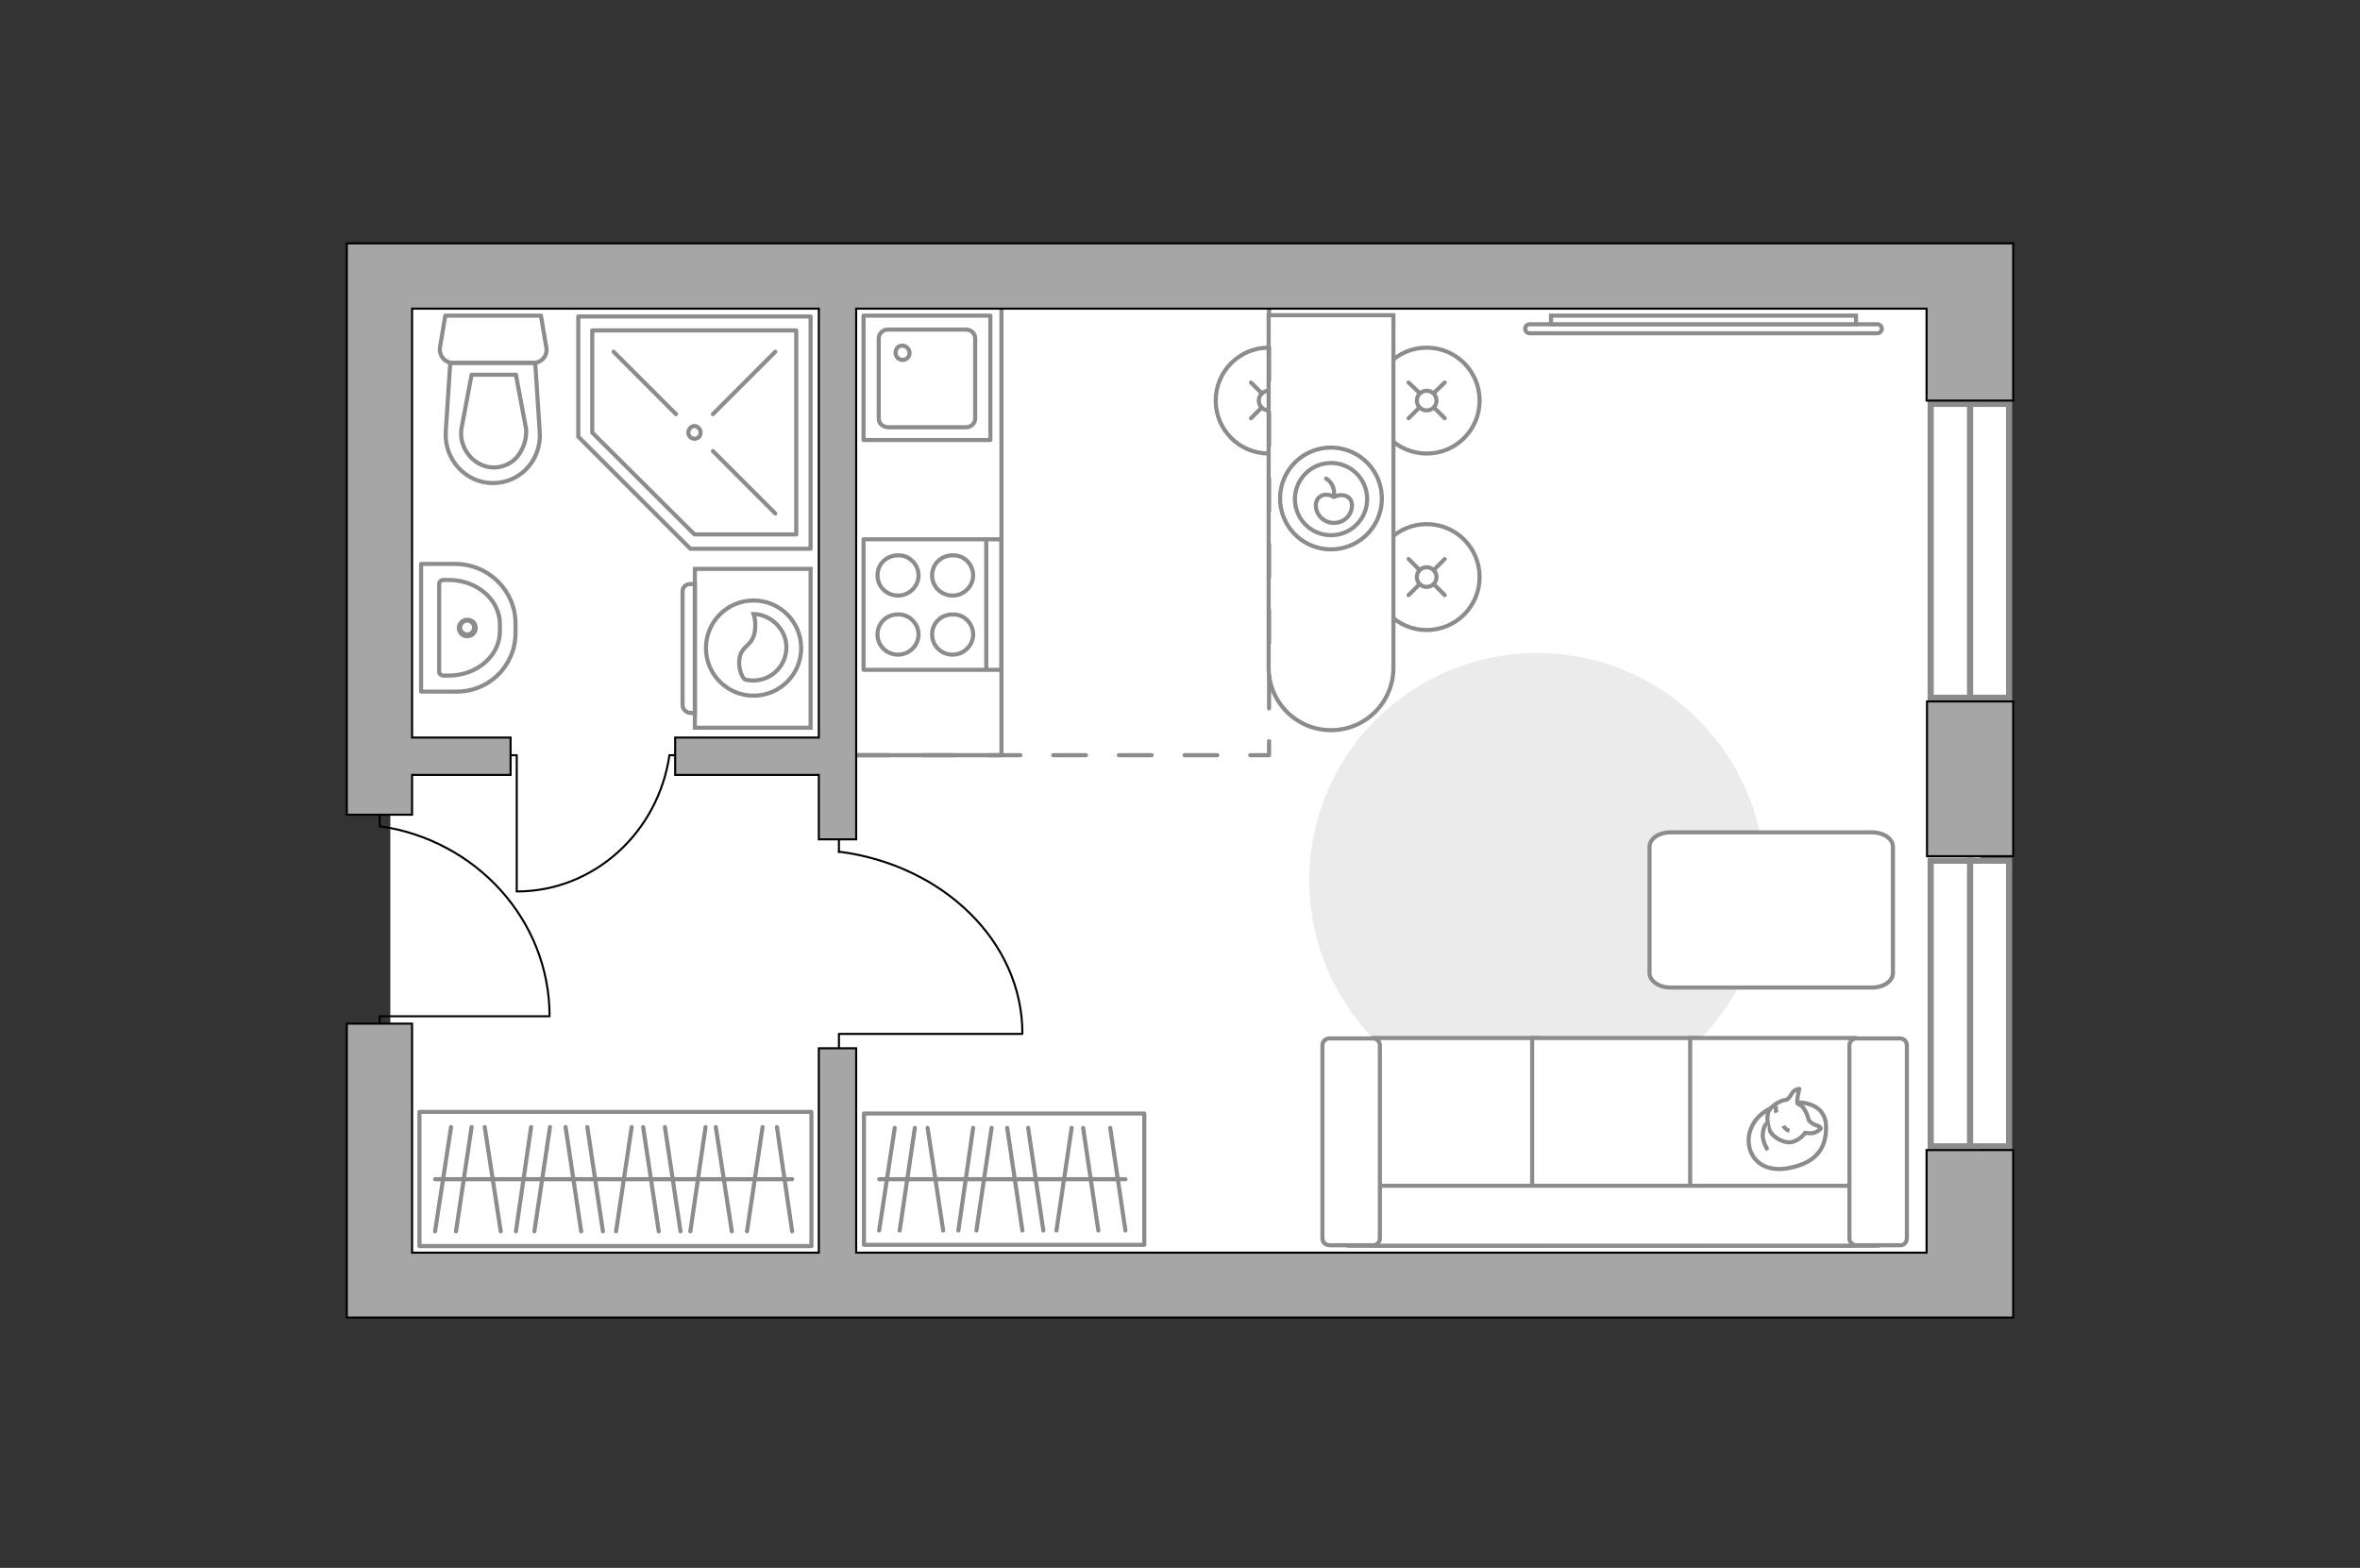 <?xml version="1.0" encoding="utf-8"?>
<!-- Generator: Adobe Illustrator 25.1.0, SVG Export Plug-In . SVG Version: 6.00 Build 0)  -->
<svg version="1.1" id="Слой_1" xmlns="http://www.w3.org/2000/svg" xmlns:xlink="http://www.w3.org/1999/xlink" x="0px" y="0px"
	 viewBox="0 0 575 382" style="enable-background:new 0 0 575 382;" xml:space="preserve">
<rect x="0" y="0" width="575" height="382" fill="#333333" stroke="none"/>
<style type="text/css">
	.st0{fill:#FFFFFF;}
	.st1{fill:#FFFFFF;stroke:#8C8C8C;stroke-width:1.5;stroke-linecap:round;stroke-miterlimit:10;}
	.st2{fill:none;stroke:#8C8C8C;stroke-linecap:round;stroke-linejoin:round;stroke-miterlimit:10;}
	.st3{fill:#EBEBEB;}
	.st4{fill:#FFFFFF;stroke:#8C8C8C;stroke-miterlimit:10;}
	.st5{fill:#FFFFFF;stroke:#8C8C8C;stroke-linecap:round;stroke-miterlimit:10;}
	.st6{fill:none;stroke:#8C8C8C;stroke-linecap:round;stroke-miterlimit:10;}
	.st7{fill:none;stroke:#8C8C8C;stroke-width:1;stroke-linecap:round;stroke-linejoin:round;stroke-miterlimit:10;}
	.st8{fill:none;stroke:#000000;stroke-width:0.5;stroke-linecap:round;stroke-linejoin:round;stroke-miterlimit:10;}
	.st9{fill:none;stroke:#8C8C8C;stroke-linecap:round;stroke-linejoin:round;stroke-miterlimit:10;stroke-dasharray:8;}
	.st10{fill:#8C8C8C;}
	.st11{fill:#A6A6A6;stroke:#000000;stroke-width:0.5;stroke-miterlimit:10;}
	.st12{fill-rule:evenodd;clip-rule:evenodd;fill:#FFFFFF;fill-opacity:0.1;stroke:#8C8C8C;stroke-miterlimit:10;}
	.st13{fill:none;stroke:#8C8C8C;stroke-width:1.581;stroke-linecap:round;stroke-linejoin:round;stroke-miterlimit:10;}
	.st14{fill:none;stroke:#8C8C8C;stroke-width:1.634;stroke-linecap:round;stroke-linejoin:round;stroke-miterlimit:10;}
</style>
<g id="bg">
	<rect x="95.1" y="66.1" class="st0" width="387.5" height="245.7"/>
</g>
<g id="windows">
	<g>
		<path id="Vector_118_2_" class="st1" d="M479.9,209.7h9.6v69.6h-9.6V209.7z"/>
		<path id="Vector_124_2_" class="st1" d="M470.4,209.7h9.6v69.6h-9.6V209.7z"/>
	</g>
	<g>
		<path id="Vector_118_1_" class="st1" d="M479.9,98.4h9.6V170h-9.6V98.4z"/>
		<path id="Vector_124_1_" class="st1" d="M470.4,98.4h9.6V170h-9.6V98.4z"/>
	</g>
</g>
<g id="furniture">
	<path id="Vector_148_2_" class="st2" d="M208.6,72.6H244V184h-35.3"/>
	<path id="Vector_96_2_" class="st3" d="M374.5,269.9c30.7,0,55.5-24.8,55.5-55.4s-24.8-55.4-55.5-55.4S319,183.9,319,214.5
		S343.8,269.9,374.5,269.9z"/>
	<g>
		<path id="Vector_54_2_" class="st4" d="M334.7,303.5h40.1v-50.6h-40.1V303.5L334.7,303.5z"/>
		<path id="Vector_55_2_" class="st4" d="M373.3,303.5h40.1v-50.6h-40.1V303.5L373.3,303.5z"/>
		<path id="Vector_56_2_" class="st4" d="M411.8,303.5h40.1v-50.6h-40.1V303.5z"/>
		<path id="Vector_57_2_" class="st4" d="M332.6,288.9l-3.8,14.6h128.7v-14.6H332.6z"/>
		<path id="Vector_58_2_" class="st4" d="M336.2,301.7v-47c0-1-0.8-1.7-1.7-1.7h-10.6c-1,0-1.7,0.8-1.7,1.7v47c0,1,0.8,1.7,1.7,1.7
			h10.6C335.4,303.5,336.2,302.7,336.2,301.7z"/>
		<path id="Vector_59_2_" class="st4" d="M464.6,301.7v-47c0-1-0.8-1.7-1.7-1.7h-10.6c-1,0-1.7,0.8-1.7,1.7v47c0,1,0.8,1.7,1.7,1.7
			h10.6C463.8,303.5,464.6,302.7,464.6,301.7z"/>
		<g>
			<path class="st4" d="M438.1,268.6c0,0,6.6-0.2,6.8,5.7c0.2,5.9-2.9,9.3-9.7,10.4c-6.8,1-9.9-3.8-9-8.4
				C427.2,271.8,431.5,268.7,438.1,268.6z"/>
			<path class="st4" d="M440.7,272.9c0,0,0.6,0.9,1.9,1.3c1.2,0.4,1,0.8,1,0.8s-1.2,1.3-2.8,1.1c-1-0.1-1-0.1-1-0.1
				s-1.2,1.9-3.5,2.3c-2.3,0.2-4.8-1.7-5.2-3.1c-0.5-1.5-0.8-3.6,0.1-4.9c0.9-1.2,2.7-2.2,3.8-2.3c1.2-0.2,1.4-1.9,2.4-2.4
				c1-0.4,1-0.3,1-0.3s-0.8,3-0.4,3.6C438.2,269.2,439.6,268.9,440.7,272.9z"/>
			<path class="st4" d="M434.5,274.3c0,0,0.4,0.9,1.5,1.2"/>
			<path class="st4" d="M432.8,271.1c0,0-0.3-1,0-1.7"/>
			<path class="st4" d="M430.7,273.6c0,0-1,0.3-1.2,2.6c-0.2,1.9,1.2,4,1.2,4"/>
		</g>
	</g>
	<path id="Vector_84_2_" class="st4" d="M456.1,202.8H407c-2.9,0-5.1,1.6-5.1,3.5v30.8c0,1.9,2.3,3.5,5.1,3.5h49.1
		c2.9,0,5.1-1.6,5.1-3.5v-30.8C461.2,204.4,459,202.8,456.1,202.8z"/>
	<g>
		<rect x="102.2" y="270.9" class="st2" width="95.5" height="32.7"/>
		<line class="st2" x1="189.3" y1="274.6" x2="193" y2="300"/>
		<line class="st2" x1="129.4" y1="274.6" x2="125.7" y2="300"/>
		<line class="st2" x1="134" y1="274.6" x2="130.2" y2="300"/>
		<line class="st2" x1="114.9" y1="274.6" x2="111.1" y2="300"/>
		<line class="st2" x1="118.1" y1="274.6" x2="122" y2="300"/>
		<line class="st2" x1="185.8" y1="274.6" x2="182" y2="300"/>
		<line class="st2" x1="171.9" y1="274.6" x2="168.2" y2="300"/>
		<line class="st2" x1="153.9" y1="274.6" x2="150.1" y2="300"/>
		<line class="st2" x1="174.4" y1="274.6" x2="178.3" y2="300"/>
		<line class="st2" x1="162" y1="274.6" x2="165.8" y2="300"/>
		<line class="st2" x1="156.7" y1="274.6" x2="160.5" y2="300"/>
		<line class="st2" x1="143.1" y1="274.6" x2="146.9" y2="300"/>
		<line class="st2" x1="137.8" y1="274.6" x2="141.6" y2="300"/>
		<line class="st2" x1="109.9" y1="274.6" x2="106" y2="300"/>
		<line class="st2" x1="193" y1="287.3" x2="106" y2="287.3"/>
	</g>
	<g>
		<rect x="210.5" y="271.3" class="st2" width="68.3" height="32"/>
		<line class="st2" x1="270.5" y1="274.8" x2="274.2" y2="299.8"/>
		<line class="st2" x1="237.1" y1="274.8" x2="233.5" y2="299.8"/>
		<line class="st2" x1="241.6" y1="274.8" x2="237.9" y2="299.8"/>
		<line class="st2" x1="222.9" y1="274.8" x2="219.2" y2="299.8"/>
		<line class="st2" x1="226" y1="274.8" x2="229.8" y2="299.8"/>
		<line class="st2" x1="261.1" y1="274.8" x2="257.4" y2="299.8"/>
		<line class="st2" x1="263.9" y1="274.8" x2="267.6" y2="299.8"/>
		<line class="st2" x1="250.5" y1="274.8" x2="254.2" y2="299.8"/>
		<line class="st2" x1="245.4" y1="274.8" x2="249.1" y2="299.8"/>
		<line class="st2" x1="218" y1="274.8" x2="214.2" y2="299.8"/>
		<line class="st2" x1="274.2" y1="287.3" x2="214.2" y2="287.3"/>
	</g>
	<g>
		<path class="st4" d="M372.7,79c-0.6,0-1.1,0.5-1.1,1.1s0.5,1.1,1.1,1.1h84.7c0.6,0,1.1-0.5,1.1-1.1S458,79,457.4,79H372.7z"/>
		<rect x="377.9" y="76.9" class="st4" width="74.3" height="2.1"/>
	</g>
	<g>
		<circle class="st5" cx="347.6" cy="140.6" r="12.9"/>
		<line class="st6" x1="352" y1="136.2" x2="349.4" y2="138.8"/>
		<circle class="st5" cx="347.6" cy="140.6" r="2.4"/>
		<line class="st6" x1="345.8" y1="142.4" x2="343.2" y2="145"/>
		<line class="st6" x1="343.2" y1="136.2" x2="345.8" y2="138.8"/>
		<line class="st6" x1="349.4" y1="142.4" x2="352" y2="145"/>
	</g>
	<g>
		<circle class="st5" cx="347.6" cy="97.6" r="12.9"/>
		<line class="st6" x1="352" y1="93.2" x2="349.4" y2="95.7"/>
		<circle class="st5" cx="347.6" cy="97.6" r="2.4"/>
		<line class="st6" x1="345.8" y1="99.3" x2="343.2" y2="101.9"/>
		<line class="st6" x1="343.2" y1="93.2" x2="345.8" y2="95.7"/>
		<line class="st6" x1="349.4" y1="99.3" x2="352" y2="101.9"/>
	</g>
	<g>
		<circle class="st5" cx="309.1" cy="97.6" r="12.9"/>
		<line class="st6" x1="313.5" y1="93.2" x2="311" y2="95.7"/>
		<circle class="st5" cx="309.1" cy="97.6" r="2.4"/>
		<line class="st6" x1="307.4" y1="99.3" x2="304.8" y2="101.9"/>
		<line class="st6" x1="304.8" y1="93.2" x2="307.3" y2="95.7"/>
		<line class="st6" x1="310.9" y1="99.3" x2="313.5" y2="101.9"/>
	</g>
	<g>
		<path class="st4" d="M324.3,177.9L324.3,177.9c8.4,0,15.2-6.8,15.2-15.2V76.8h-30.4v85.9C309.1,171.1,315.9,177.9,324.3,177.9z"/>
		
			<ellipse transform="matrix(0.316 -0.949 0.949 0.316 106.405 390.783)" class="st7" cx="324.3" cy="121.6" rx="12.4" ry="12.4"/>
		<circle class="st2" cx="324.3" cy="121.6" r="8.8"/>
		<path class="st2" d="M320.6,123.1c0,2.4,2,4.3,4.4,4.3c2.5,0,4.4-1.9,4.4-4.3s-2.6-3-4.4-2C323,119.8,320.6,120.8,320.6,123.1z"/>
		<path class="st2" d="M323.1,116.6c0,0,2.3,1.2,1.9,4.3"/>
	</g>
	<g id="Group_34_1_">
		<path id="Vector_158_1_" class="st8" d="M121.8,184h4.1v33.1"/>
		<path id="Vector_159_1_" class="st8" d="M163.1,184h4.1"/>
		<path id="Vector_160_1_" class="st8" d="M125.9,217.2c18.9,0,34.5-14.5,37.2-33.2"/>
	</g>
	<g id="Group_34_2_">
		<path id="Vector_158_2_" class="st8" d="M204.4,256.8v-4.9H249"/>
		<path id="Vector_159_2_" class="st8" d="M204.4,207.6v-4.9"/>
		<path id="Vector_160_2_" class="st8" d="M249.1,251.8c0-22.5-19.5-41.1-44.7-44.3"/>
	</g>
	<g>
		<path id="Vector_142_1_" class="st2" d="M210.4,163.2v-31.8H244v31.8H210.4z"/>
		<g id="Group_28_1_">
			<g id="Group_29_1_">
				<path id="Vector_143_1_" class="st2" d="M223.8,140.2c0,2.6-2.2,4.9-5,4.9s-5-2.2-5-4.9c0-2.8,2.2-4.9,5-4.9
					C221.5,135.2,223.8,137.5,223.8,140.2z"/>
				<path id="Vector_144_1_" class="st2" d="M237.1,140.2c0,2.6-2.2,4.9-5,4.9s-5-2.2-5-4.9c0-2.8,2.2-4.9,5-4.9
					C234.9,135.2,237.1,137.5,237.1,140.2z"/>
			</g>
			<g id="Group_30_1_">
				<path id="Vector_145_1_" class="st2" d="M223.8,154.6c0,2.6-2.2,4.9-5,4.9s-5-2.2-5-4.9c0-2.8,2.2-4.9,5-4.9
					C221.5,149.6,223.8,151.9,223.8,154.6z"/>
				<path id="Vector_146_1_" class="st2" d="M237.1,154.6c0,2.6-2.2,4.9-5,4.9s-5-2.2-5-4.9c0-2.8,2.2-4.9,5-4.9
					C234.9,149.6,237.1,151.9,237.1,154.6z"/>
			</g>
		</g>
		<path id="Vector_147_1_" class="st2" d="M240.3,131.4v31.4"/>
	</g>
</g>
<g id="plan">
	<g id="Group_27_1_">
		<path id="Vector_140_1_" class="st2" d="M241.3,76.9v30.3h-30.9V76.9H241.3z"/>
	</g>
	<g>
		<path id="Vector_139_1_" class="st2" d="M221.6,86c0-1-0.9-1.8-1.7-1.8c-1,0-1.7,0.7-1.7,1.8c0,1,0.9,1.7,1.7,1.7
			C220.8,87.7,221.6,87,221.6,86z"/>
		<path id="Vector_141_1_" class="st2" d="M214.1,102V82.4c0-1.1,1-2.1,2.2-2.1h19.1c1.2,0,2.2,1,2.2,2.1V102c0,1.1-1,2.1-2.2,2.1
			h-19.1C215.1,104,214.1,103.2,214.1,102z"/>
	</g>
	<polyline class="st9" points="208.6,184 309.2,184 309.2,75.1 	"/>
	<g>
		<polygon class="st2" points="140.9,106.4 140.9,77.1 197.5,77.1 197.5,133.7 168.2,133.7 		"/>
		<polygon class="st2" points="144.3,105.4 144.3,80.5 194,80.5 194,130.2 169.2,130.2 		"/>
		<path class="st2" d="M170.7,105.4c0,0.9-0.7,1.5-1.5,1.5s-1.5-0.7-1.5-1.5s0.7-1.6,1.5-1.6S170.7,104.6,170.7,105.4z"/>
		<line class="st2" x1="173.7" y1="109.9" x2="188.9" y2="125.1"/>
		<line class="st2" x1="149.5" y1="85.7" x2="164.7" y2="100.9"/>
		<line class="st2" x1="188.9" y1="85.7" x2="173.7" y2="100.9"/>
	</g>
	<g id="Group_26_2_">
		<path id="Vector_130_2_" class="st2" d="M110.3,88.4H130c2,0,3.5-1.8,3.1-3.8l-1.3-7.7h-23.3l-1.3,7.7
			C106.9,86.5,108.3,88.4,110.3,88.4z"/>
		<path id="Vector_131_2_" class="st2" d="M120.1,117.7c6.7,0,11.9-5.7,11.4-12.5l-1.1-16.8h-20.7l-1.1,16.8
			C108.2,112,113.5,117.7,120.1,117.7z"/>
		<path id="Vector_132_2_" class="st2" d="M125.7,91.3l2.5,13.3c0.1,2.4-0.6,4.6-2.1,6.6c-1.5,1.8-3.7,2.7-5.8,2.7s-4.3-1-5.8-2.7
			s-2.4-4-2.1-6.6l2.5-13.3H125.7z"/>
	</g>
	<g>
		<path id="Vector_133_2_" class="st2" d="M121.8,153.8v-1.7c0-6-5.6-10.8-12.5-10.8h-1.2c-0.6,0-1.1,0.4-1.1,0.9v21.5
			c0,0.5,0.5,0.9,1.1,0.9h1.2C116.3,164.6,121.8,159.7,121.8,153.8z"/>
		<path id="Vector_134_2_" class="st2" d="M125.6,154.2v-2.3c0-8-6.6-14.5-14.7-14.5h-8.3v31.1h8.3
			C119.1,168.7,125.6,162.2,125.6,154.2z"/>
		<path class="st10" d="M113.8,150.5c-1.3,0-2.5,1.1-2.5,2.5s1.1,2.5,2.5,2.5c1.5,0,2.6-1.1,2.6-2.5
			C116.4,151.5,115.3,150.5,113.8,150.5z M113.8,151.7c0.7,0,1.2,0.5,1.2,1.2s-0.6,1.2-1.2,1.2s-1.2-0.6-1.2-1.2
			C112.6,152.3,113.2,151.7,113.8,151.7z"/>
	</g>
	<g>
		<polygon class="st11" points="91.3,59.3 100.4,59.3 199.5,59.3 208.6,59.3 469.4,59.3 490.5,59.3 490.5,75.2 490.5,97.6 
			469.4,97.6 469.4,75.2 208.6,75.2 208.6,179.7 208.6,188.8 208.6,204.5 199.5,204.5 199.5,188.8 164.5,188.8 164.5,179.7 
			199.5,179.7 199.5,75.2 100.4,75.2 100.4,179.7 124.4,179.7 124.4,188.8 100.4,188.8 100.4,198.5 84.5,198.5 84.5,188.8 
			84.5,179.7 84.5,59.3 		"/>
		<polygon class="st11" points="100.4,305.2 199.5,305.2 199.5,255.4 208.6,255.4 208.6,305.2 469.4,305.2 469.4,280.2 490.5,280.2 
			490.5,321 487.5,321 469.4,321 208.6,321 199.5,321 100.4,321 84.5,321 84.5,305.2 84.5,249.4 100.4,249.4 		"/>
		<rect x="469.5" y="170.9" class="st11" width="21" height="37.7"/>
	</g>
	<g id="Group_33_3_">
		<path id="Vector_157_3_" class="st8" d="M92.5,198.5v2.8c23.3,3.3,41.4,22.7,41.4,46.3H92.5v1.7"/>
	</g>
	<g>
		<g>
			<path class="st4" d="M169.3,177.3v-38.7h28.2v38.7H169.3z"/>
			<path class="st12" d="M166.3,171.8v-27.7c0-1,0.8-1.8,1.8-1.8h1.2v31.4h-1.2C167.2,173.6,166.3,172.8,166.3,171.8z"/>
		</g>
		<g>
			<circle class="st4" cx="183.6" cy="157.9" r="11.6"/>
			<path class="st4" d="M180.1,161c0.3-4.1,3.6-3.2,3.9-8c0.1-1.5-0.1-2.5-0.4-3.4c4.3,0.1,8,3.8,8,8.1c0,4.5-3.6,8.1-8.1,8.1
				c-0.7,0-1.4-0.1-2.1-0.3C180.7,164.8,180,163.1,180.1,161z"/>
		</g>
	</g>
</g>
<g id="points">
	<path id="bedroom_1_" class="st13" d="M374.8,184.3"/>
	<path id="wc_x5F_bathroom" class="st13" d="M145.5,144.5"/>
	<path id="hallway_1_" class="st13" d="M157.1,231.9"/>
	<path id="kitchen_1_" class="st14" d="M274.2,133.5"/>
</g>
</svg>
